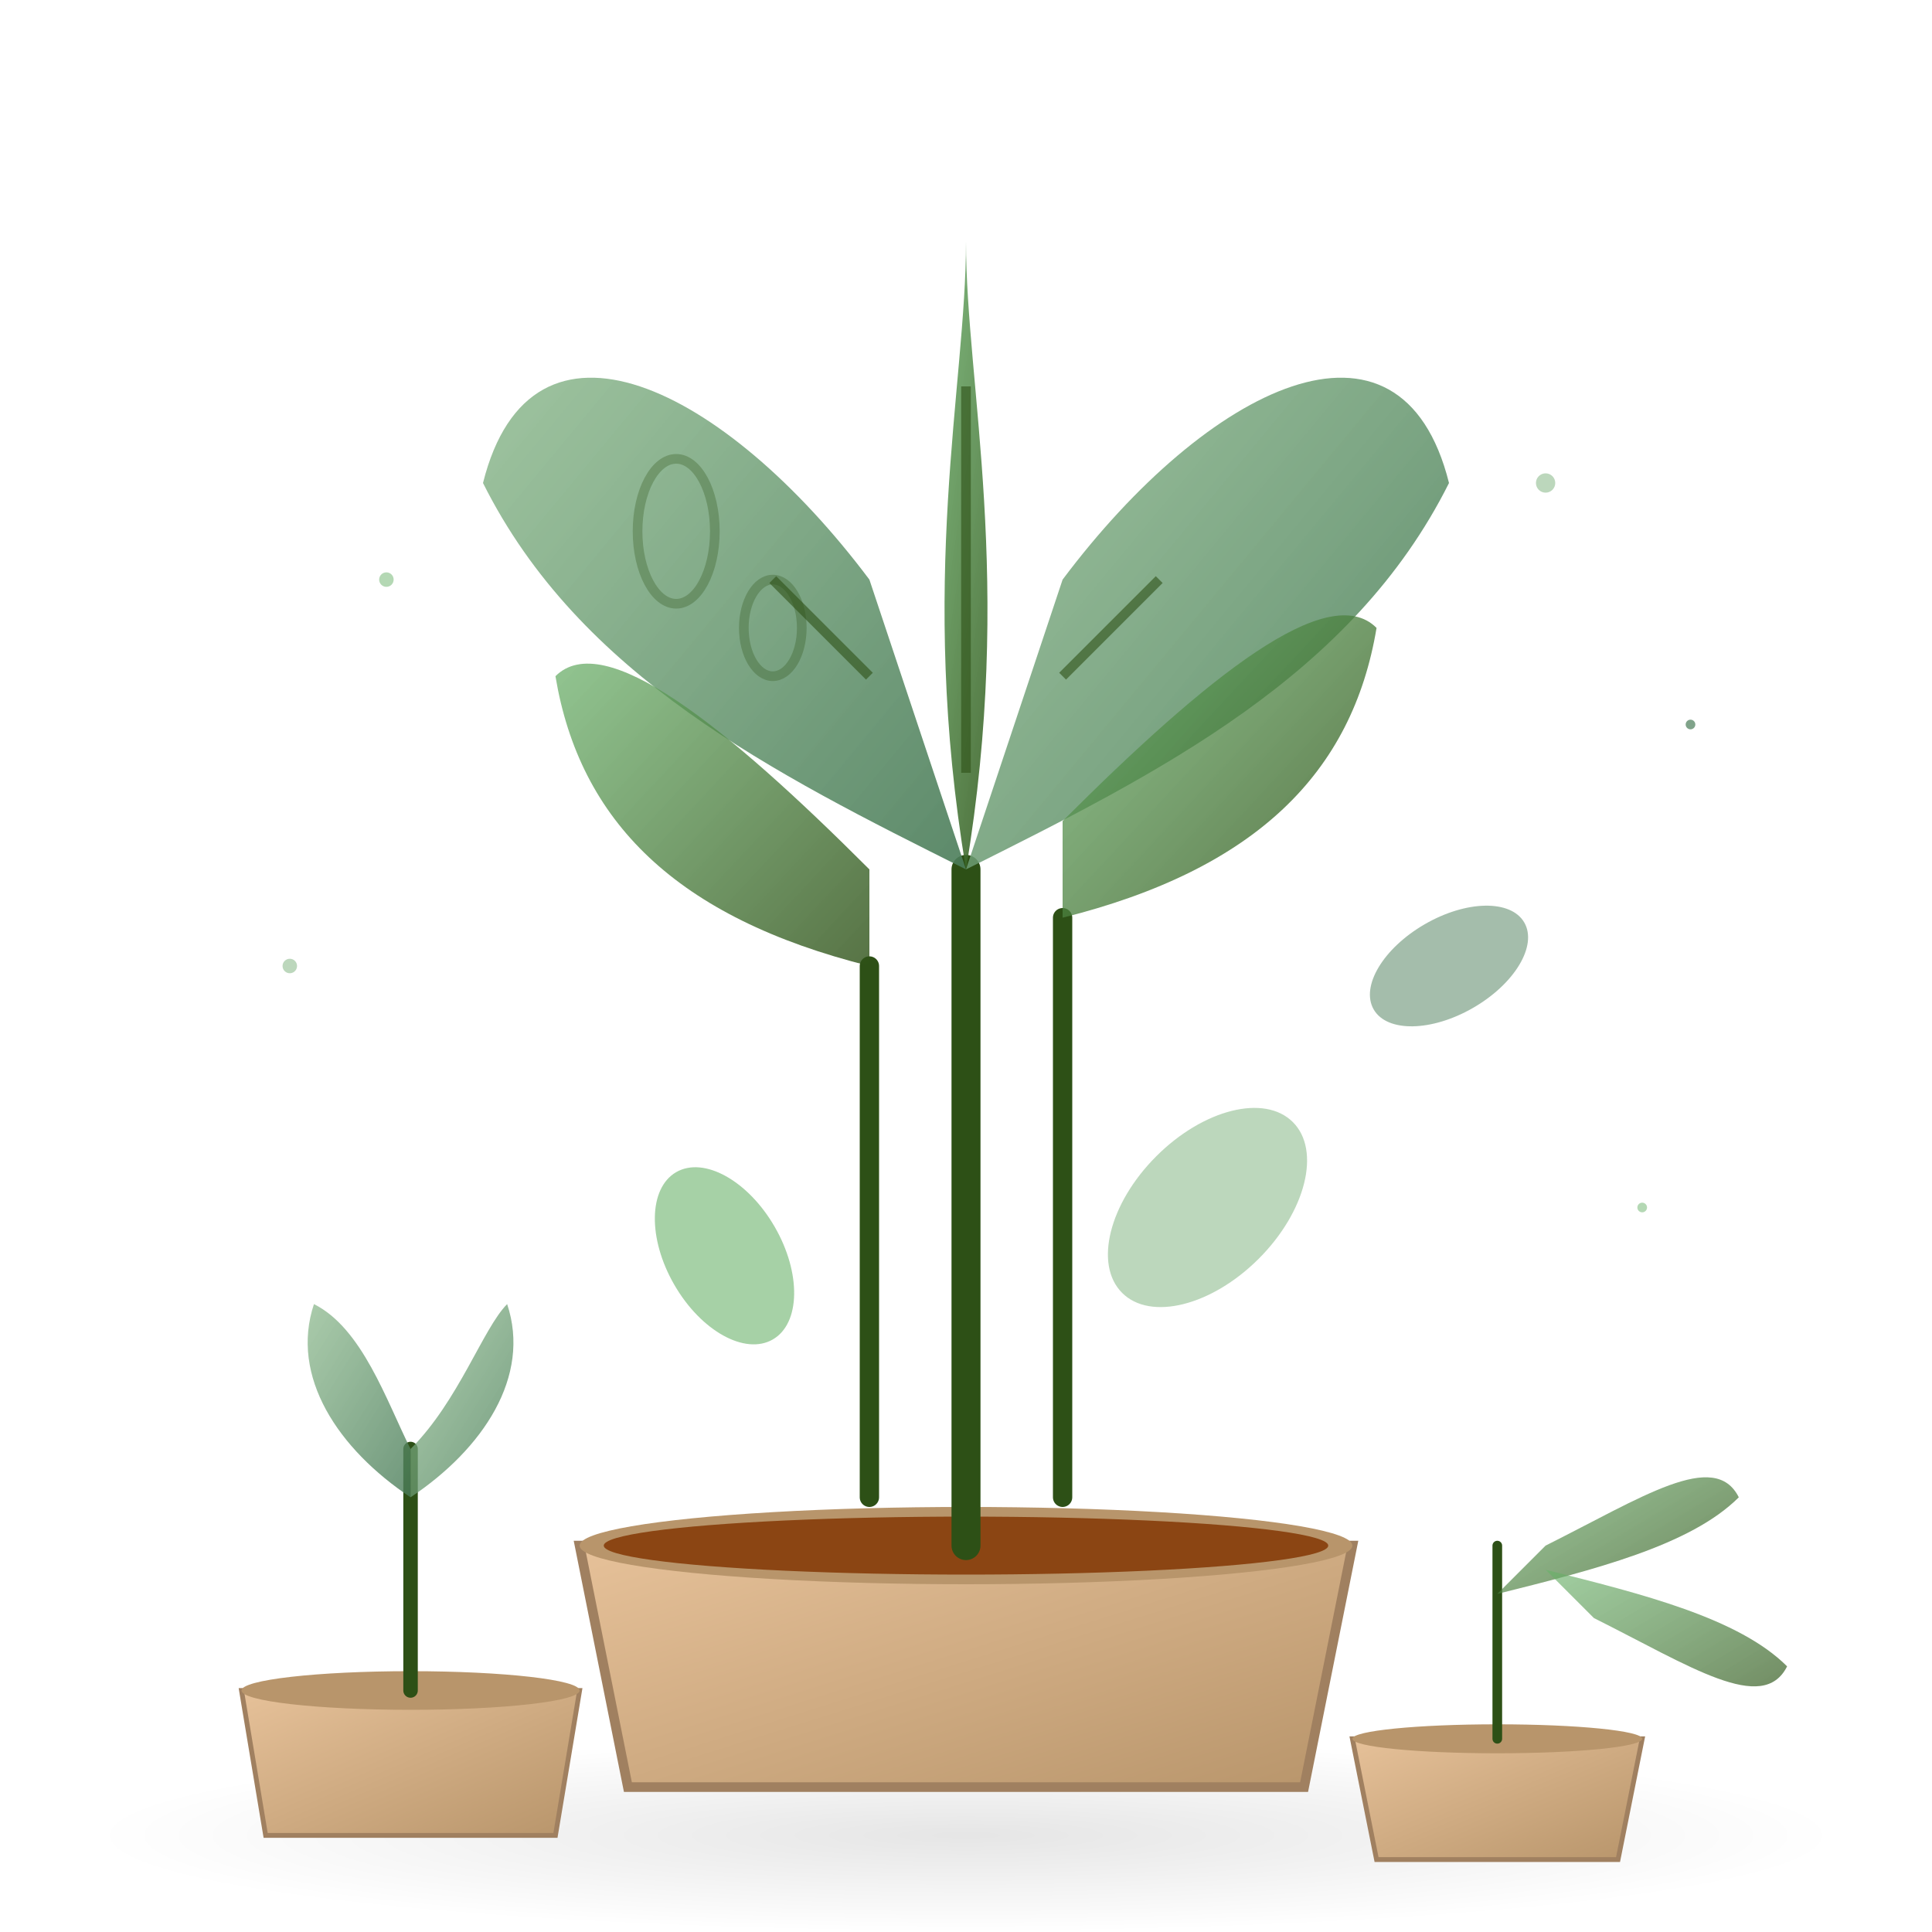 <svg width="400" height="400" viewBox="0 0 400 400" xmlns="http://www.w3.org/2000/svg">
  <defs>
    <linearGradient id="leafGrad1" x1="0%" y1="0%" x2="100%" y2="100%">
      <stop offset="0%" style="stop-color:#8fbc8f;stop-opacity:0.9" />
      <stop offset="100%" style="stop-color:#4a7c59;stop-opacity:1" />
    </linearGradient>
    <linearGradient id="leafGrad2" x1="0%" y1="0%" x2="100%" y2="100%">
      <stop offset="0%" style="stop-color:#6bb36b;stop-opacity:0.9" />
      <stop offset="100%" style="stop-color:#2d5016;stop-opacity:1" />
    </linearGradient>
    <linearGradient id="potGrad" x1="0%" y1="0%" x2="100%" y2="100%">
      <stop offset="0%" style="stop-color:#e6c199;stop-opacity:1" />
      <stop offset="100%" style="stop-color:#b8956b;stop-opacity:1" />
    </linearGradient>
    <radialGradient id="shadowGrad" cx="50%" cy="50%" r="50%">
      <stop offset="0%" style="stop-color:#000000;stop-opacity:0.1" />
      <stop offset="100%" style="stop-color:#000000;stop-opacity:0" />
    </radialGradient>
  </defs>
  
  <!-- Background shadow -->
  <ellipse cx="200" cy="380" rx="180" ry="20" fill="url(#shadowGrad)"/>
  
  <!-- Large pot (center) -->
  <path d="M120 320 L280 320 L270 370 L130 370 Z" fill="url(#potGrad)" stroke="#a08060" stroke-width="2"/>
  <ellipse cx="200" cy="320" rx="80" ry="8" fill="#b8956b"/>
  <ellipse cx="200" cy="320" rx="75" ry="6" fill="#8b4513"/>
  
  <!-- Large plant stems -->
  <path d="M200 320 L200 180" stroke="#2d5016" stroke-width="6" stroke-linecap="round"/>
  <path d="M180 310 L180 200" stroke="#2d5016" stroke-width="4" stroke-linecap="round"/>
  <path d="M220 310 L220 190" stroke="#2d5016" stroke-width="4" stroke-linecap="round"/>
  
  <!-- Large monstera leaves -->
  <path d="M200 180 C160 160, 120 140, 100 100 C110 60, 150 80, 180 120 L200 180" 
        fill="url(#leafGrad1)" opacity="0.9"/>
  <!-- Monstera holes -->
  <ellipse cx="140" cy="110" rx="8" ry="15" fill="none" stroke="#2d5016" stroke-width="2" opacity="0.3"/>
  <ellipse cx="160" cy="130" rx="6" ry="10" fill="none" stroke="#2d5016" stroke-width="2" opacity="0.3"/>
  
  <!-- Right large leaf -->
  <path d="M200 180 C240 160, 280 140, 300 100 C290 60, 250 80, 220 120 L200 180" 
        fill="url(#leafGrad1)" opacity="0.9"/>
  
  <!-- Center large leaf -->
  <path d="M200 180 C190 120, 200 80, 200 50 C200 80, 210 120, 200 180" 
        fill="url(#leafGrad2)" opacity="0.9"/>
  
  <!-- Medium leaves from side stems -->
  <path d="M180 200 C140 190, 120 170, 115 140 C125 130, 150 150, 180 180" 
        fill="url(#leafGrad2)" opacity="0.8"/>
  <path d="M220 190 C260 180, 280 160, 285 130 C275 120, 250 140, 220 170" 
        fill="url(#leafGrad2)" opacity="0.8"/>
  
  <!-- Small decorative pot (left) -->
  <path d="M50 350 L120 350 L115 380 L55 380 Z" fill="url(#potGrad)" stroke="#a08060" stroke-width="1"/>
  <ellipse cx="85" cy="350" rx="35" ry="4" fill="#b8956b"/>
  
  <!-- Small plant in left pot -->
  <path d="M85 350 L85 300" stroke="#2d5016" stroke-width="3" stroke-linecap="round"/>
  <path d="M85 310 C70 300, 60 285, 65 270 C75 275, 80 290, 85 300" 
        fill="url(#leafGrad1)" opacity="0.8"/>
  <path d="M85 300 C95 290, 100 275, 105 270 C110 285, 100 300, 85 310" 
        fill="url(#leafGrad1)" opacity="0.8"/>
  
  <!-- Small decorative pot (right) -->
  <path d="M280 360 L340 360 L335 385 L285 385 Z" fill="url(#potGrad)" stroke="#a08060" stroke-width="1"/>
  <ellipse cx="310" cy="360" rx="30" ry="3" fill="#b8956b"/>
  
  <!-- Trailing plant from right pot -->
  <path d="M310 360 L310 320" stroke="#2d5016" stroke-width="2" stroke-linecap="round"/>
  <path d="M310 330 C330 325, 350 320, 360 310 C355 300, 340 310, 320 320" 
        fill="url(#leafGrad2)" opacity="0.7"/>
  <path d="M320 325 C340 330, 360 335, 370 345 C365 355, 350 345, 330 335" 
        fill="url(#leafGrad2)" opacity="0.7"/>
  
  <!-- Leaf details and veins -->
  <path d="M160 120 L180 140" stroke="#2d5016" stroke-width="2" opacity="0.6"/>
  <path d="M200 80 L200 160" stroke="#2d5016" stroke-width="2" opacity="0.6"/>
  <path d="M240 120 L220 140" stroke="#2d5016" stroke-width="2" opacity="0.6"/>
  
  <!-- Floating particles/spores -->
  <circle cx="320" cy="100" r="2" fill="#8fbc8f" opacity="0.6"/>
  <circle cx="80" cy="120" r="1.5" fill="#6bb36b" opacity="0.5"/>
  <circle cx="350" cy="150" r="1" fill="#4a7c59" opacity="0.7"/>
  <circle cx="60" cy="200" r="1.5" fill="#8fbc8f" opacity="0.6"/>
  <circle cx="340" cy="250" r="1" fill="#6bb36b" opacity="0.5"/>
  
  <!-- Additional small leaves for fullness -->
  <ellipse cx="250" cy="250" rx="15" ry="25" fill="#8fbc8f" opacity="0.6" transform="rotate(45 250 250)"/>
  <ellipse cx="150" cy="260" rx="12" ry="20" fill="#6bb36b" opacity="0.6" transform="rotate(-30 150 260)"/>
  <ellipse cx="300" cy="200" rx="10" ry="18" fill="#4a7c59" opacity="0.5" transform="rotate(60 300 200)"/>
</svg>
